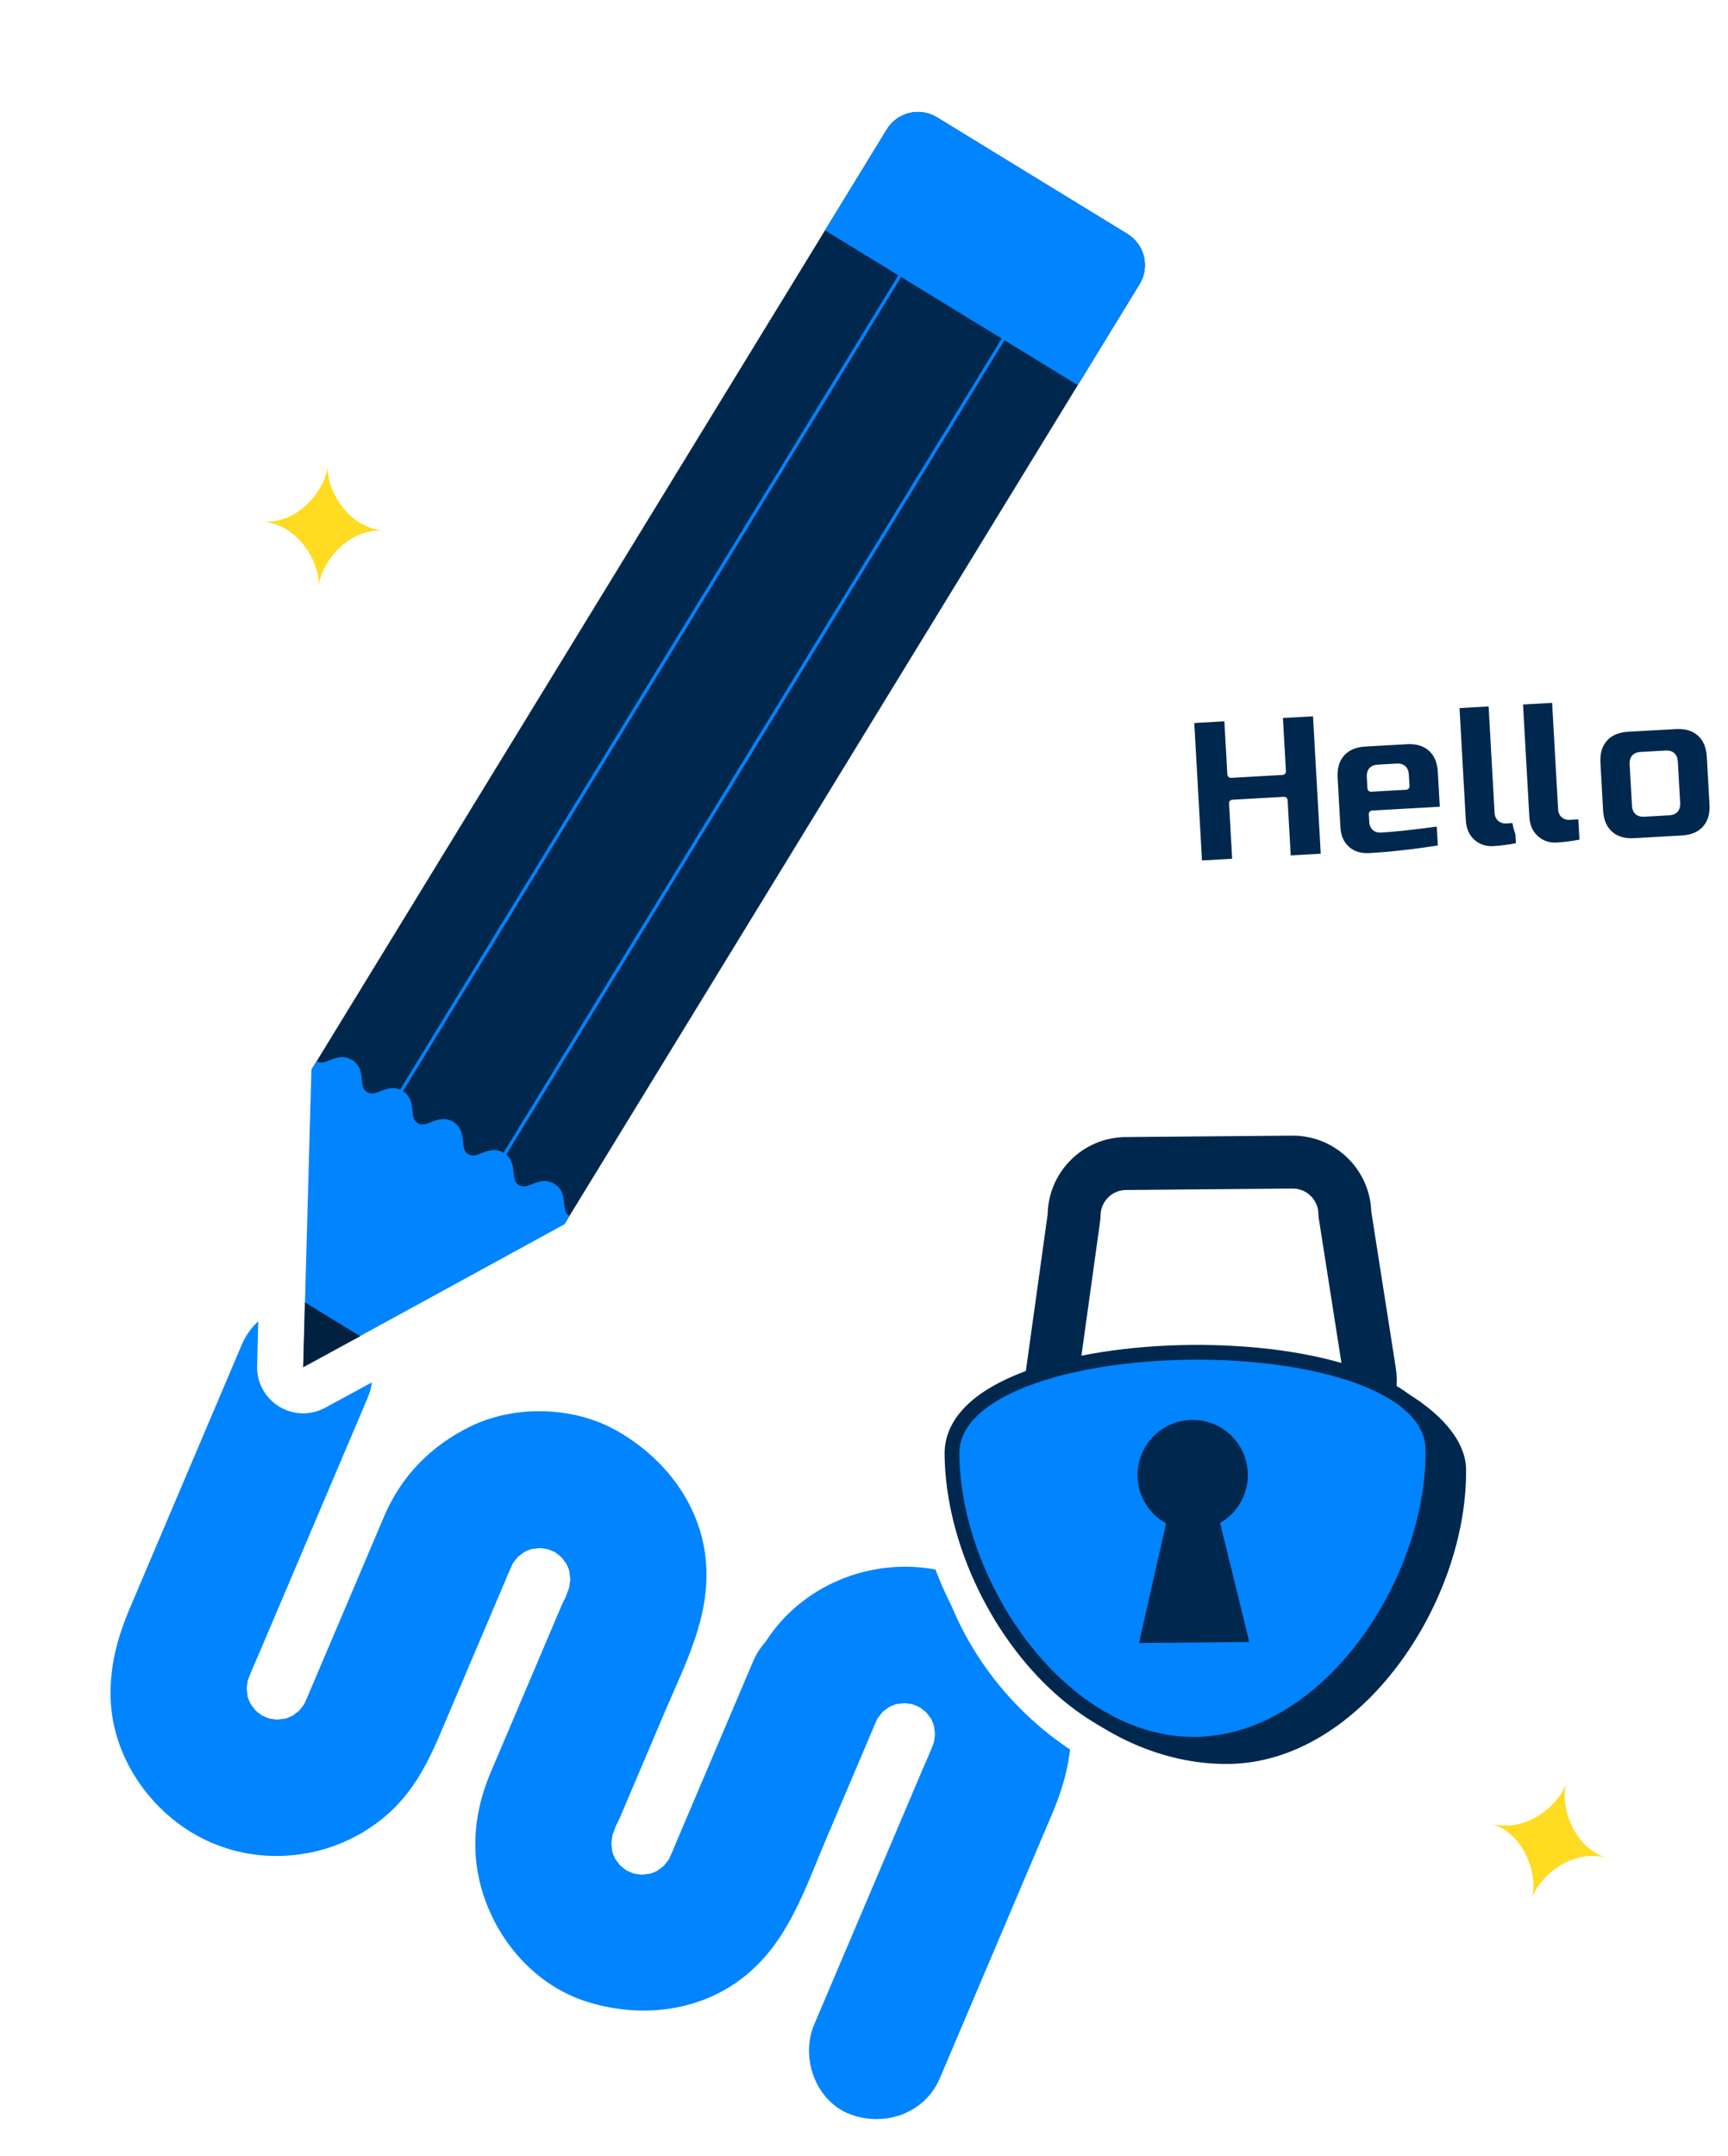 <svg width="558" height="696" viewBox="0 0 558 696" fill="none" xmlns="http://www.w3.org/2000/svg">
<path fill-rule="evenodd" clip-rule="evenodd" d="M52.506 179.116C51.59 191.382 37.321 210.028 18.259 208.606L81.996 213.363C62.934 211.94 51.59 191.382 52.506 179.116ZM47.744 242.854C48.66 230.588 37.316 210.03 18.254 208.607L18.268 208.608L81.991 213.364C62.93 211.942 48.66 230.588 47.744 242.854Z" fill="white"/>
<path fill-rule="evenodd" clip-rule="evenodd" d="M84.82 168.378C84.804 168.377 84.788 168.376 84.772 168.374L84.841 168.38C96.522 169.297 103.47 181.905 102.908 189.433C103.47 181.905 112.212 170.468 123.9 171.295L123.965 171.3C123.949 171.298 123.934 171.297 123.918 171.296C123.935 171.297 123.951 171.298 123.967 171.3L123.898 171.294C112.217 170.377 105.269 157.769 105.831 150.24C105.269 157.769 96.527 169.205 84.839 168.379L84.782 168.375L84.774 168.374C84.789 168.376 84.805 168.377 84.82 168.378Z" fill="#FFDB21"/>
<path fill-rule="evenodd" clip-rule="evenodd" d="M401.575 620.644C401.53 620.631 401.485 620.617 401.441 620.604L401.631 620.661C419.813 626.202 426.467 648.589 422.976 660.34C426.467 648.589 444.267 633.468 462.524 638.754L462.708 638.809C462.664 638.796 462.621 638.783 462.577 638.769C462.622 638.783 462.667 638.796 462.711 638.809L462.521 638.752C444.339 633.211 437.685 610.824 441.176 599.073C437.685 610.824 419.886 625.945 401.628 620.659L401.457 620.608L401.444 620.605C401.488 620.618 401.531 620.631 401.575 620.644Z" fill="white"/>
<path fill-rule="evenodd" clip-rule="evenodd" d="M481.524 588.616C481.479 588.602 481.433 588.589 481.387 588.575L481.582 588.633C492.704 592.08 496.773 605.8 494.631 613.009C496.773 605.8 507.673 596.528 518.873 599.713L519.061 599.77C519.017 599.756 518.972 599.743 518.927 599.729C518.973 599.742 519.019 599.756 519.065 599.769L518.87 599.711C507.748 596.265 503.679 582.545 505.821 575.335C503.679 582.545 492.779 591.817 481.579 588.631L481.399 588.577L481.391 588.575C481.435 588.588 481.48 588.602 481.524 588.616Z" fill="#FFDB21"/>
<g filter="url(#filter0_d_204_3914)">
<path d="M345.849 546.777C345.273 526.567 331.518 507.834 313.103 500.009C293.348 491.614 270.001 496.018 254.652 510.892C251.69 513.764 249.243 516.871 247.117 520.162C245.544 521.89 244.217 523.923 243.231 526.244L218.372 584.743C218.28 584.96 218.194 585.179 218.116 585.402C217.442 587.025 216.762 588.645 216 590.231C215.46 590.976 214.891 591.693 214.298 592.392C213.639 592.911 212.959 593.421 212.275 593.921C211.881 594.113 211.488 594.306 211.076 594.466C210.7 594.618 210.326 594.747 209.949 594.882C209.053 594.997 208.16 595.105 207.266 595.196C206.408 595.111 205.554 594.996 204.698 594.848C203.888 594.536 203.089 594.196 202.302 593.83C201.588 593.311 200.902 592.764 200.227 592.189C199.709 591.529 199.199 590.849 198.698 590.165C198.506 589.772 198.313 589.379 198.153 588.967C198.001 588.591 197.873 588.216 197.737 587.839C197.625 586.937 197.514 586.051 197.423 585.157C197.518 584.199 197.647 583.239 197.825 582.292C198.187 581.271 198.575 580.246 198.974 579.233C199.384 578.512 199.759 577.761 200.093 576.976L214.575 542.894C221.247 527.193 229.408 511.957 227.969 494.304C226.465 475.864 214.696 460.636 199.003 451.802C185.129 443.989 166.056 443.522 151.772 450.571C139.175 456.787 129.663 466.424 124.101 479.4C121.849 484.643 119.638 489.903 117.406 495.155L100.603 534.698C100.574 534.766 100.542 534.84 100.513 534.908C99.773 536.687 99.034 538.465 98.209 540.2C97.674 540.932 97.115 541.645 96.525 542.337C95.865 542.856 95.185 543.366 94.501 543.866C94.108 544.058 93.715 544.251 93.31 544.414C92.934 544.566 92.559 544.695 92.182 544.83C91.28 544.942 90.394 545.053 89.5 545.144C88.641 545.059 87.787 544.944 86.932 544.796C86.121 544.484 85.323 544.144 84.536 543.778C83.822 543.259 83.135 542.711 82.468 542.14C81.949 541.48 81.439 540.8 80.939 540.116C80.746 539.723 80.554 539.329 80.393 538.918C80.242 538.541 80.113 538.167 79.978 537.79C79.866 536.888 79.755 536.002 79.663 535.108C79.752 534.203 79.878 533.306 80.034 532.413C81.134 529.429 82.496 526.524 83.73 523.621L118.685 441.361C123.198 430.743 118.184 416.596 107.01 412.431C95.803 408.252 82.917 412.723 78.08 424.106L41.89 509.269C37.928 518.595 35.425 527.886 35.717 538.181C36.292 558.392 50.048 577.124 68.463 584.949C88.217 593.344 111.565 588.94 126.913 574.066C133.161 568.012 137.145 560.893 140.603 553.246C140.814 552.824 141.021 552.393 141.211 551.946L163.194 500.215C163.222 500.147 163.254 500.073 163.283 500.005C164.023 498.226 164.763 496.447 165.588 494.713C166.122 493.981 166.681 493.268 167.271 492.576C167.931 492.057 168.611 491.547 169.295 491.047C169.688 490.854 170.081 490.662 170.493 490.501C170.869 490.35 171.244 490.221 171.621 490.086C172.523 489.974 173.409 489.863 174.303 489.771C175.162 489.857 176.015 489.972 176.871 490.12C177.681 490.432 178.48 490.771 179.267 491.138C179.981 491.657 180.668 492.204 181.342 492.779C181.861 493.438 182.371 494.119 182.871 494.803C183.064 495.196 183.256 495.589 183.416 496.001C183.568 496.377 183.697 496.751 183.832 497.128C183.944 498.031 184.055 498.917 184.147 499.811C184.051 500.769 183.923 501.729 183.744 502.676C183.382 503.696 182.994 504.722 182.596 505.735C182.186 506.456 181.81 507.207 181.477 507.992L158.459 562.16C153.478 573.881 151.943 586.236 155.191 598.634C159.562 615.328 171.933 630.325 188.647 635.909C206.202 641.771 226.13 639.701 240.808 627.722C254.61 616.449 259.951 599.744 266.669 583.935L282.705 546.199C282.916 545.721 283.136 545.24 283.361 544.768C283.895 544.036 284.454 543.323 285.044 542.631C285.704 542.112 286.384 541.602 287.068 541.102C287.461 540.909 287.855 540.717 288.266 540.556C288.643 540.405 289.017 540.276 289.394 540.141C290.29 540.026 291.182 539.918 292.076 539.826C292.935 539.912 293.789 540.027 294.645 540.175C295.455 540.487 296.253 540.826 297.04 541.193C297.754 541.712 298.441 542.259 299.115 542.834C299.634 543.493 300.144 544.174 300.644 544.858C300.837 545.251 301.029 545.644 301.19 546.056C301.341 546.432 301.47 546.806 301.605 547.183C301.717 548.086 301.828 548.972 301.92 549.866C301.831 550.771 301.705 551.668 301.549 552.561C300.442 555.542 299.087 558.449 297.853 561.353L262.895 643.619C258.382 654.238 263.396 668.385 274.57 672.549C285.777 676.729 298.663 672.257 303.5 660.874L339.69 575.711C343.652 566.385 346.155 557.094 345.863 546.8L345.849 546.777Z" fill="white"/>
<path d="M181.173 644.217C163.672 636.78 150.191 620.729 145.099 601.276C142.048 589.617 142.379 577.669 146.087 565.654C143.152 570.982 139.385 576.5 134.163 581.568C115.868 599.296 87.826 604.518 64.383 594.556C40.94 584.594 25.974 562.375 25.299 538.487C24.993 527.738 27.218 517.163 32.3 505.205L68.492 420.035C75.292 404.013 93.811 396.383 110.651 402.668C111.059 402.817 111.461 402.98 111.853 403.147C127.371 409.741 135.042 429.499 128.27 445.437L119.901 465.131C126.46 454.942 135.591 446.934 147.155 441.23C162.648 433.576 182.382 433.126 198.651 440.039C200.533 440.839 202.371 441.74 204.105 442.716C223.86 453.835 236.662 472.802 238.345 493.451C239.077 502.391 237.795 510.595 235.539 518.369C236.487 516.758 237.572 515.238 238.789 513.822C241.399 509.881 244.215 506.468 247.389 503.399C265.698 485.676 293.74 480.454 317.183 490.416C340.625 500.378 355.592 522.597 356.267 546.486C356.573 557.234 354.348 567.809 349.266 579.768L313.077 664.931C306.27 680.95 287.751 688.58 270.911 682.295C270.503 682.146 270.108 681.986 269.708 681.816C254.19 675.222 246.519 655.463 253.292 639.526L262.288 618.357C258.439 624.687 253.71 630.627 247.394 635.789C230.668 649.446 207.467 653.186 185.339 645.788C183.94 645.321 182.543 644.792 181.183 644.214L181.173 644.217Z" fill="white"/>
<path d="M181.025 644.553C163.429 637.075 149.86 620.931 144.745 601.364C141.922 590.577 141.984 579.545 144.904 568.442C142.192 572.962 138.822 577.547 134.418 581.819C116.014 599.653 87.809 604.901 64.238 594.885C40.666 584.868 25.61 562.523 24.926 538.487C24.619 527.682 26.855 517.063 31.959 505.051L68.149 419.888C75.034 403.686 93.755 395.974 110.783 402.323C111.198 402.475 111.6 402.638 111.999 402.808C119.241 405.885 125.042 411.786 128.323 419.428C131.914 427.785 132.025 437.564 128.617 445.583L121.695 461.873C128.093 453.079 136.56 446.05 147.005 440.893C162.584 433.204 182.423 432.734 198.773 439.682C200.675 440.49 202.533 441.4 204.292 442.395C224.156 453.576 237.03 472.654 238.721 493.418C239.381 501.472 238.362 509.061 236.485 516.221C237.121 515.309 237.801 514.423 238.529 513.574C241.123 509.651 243.952 506.227 247.147 503.127C265.543 485.313 293.75 480.058 317.328 490.077C340.907 500.097 355.956 522.439 356.64 546.475C356.95 557.273 354.711 567.899 349.607 579.911L313.417 665.074C306.532 681.276 287.811 688.988 270.783 682.639C270.368 682.487 269.959 682.321 269.56 682.151C262.325 679.077 256.531 673.179 253.244 665.534C249.595 657.049 249.489 647.52 252.949 639.379L260.337 621.993C256.882 627.076 252.755 631.882 247.618 636.075C230.795 649.811 207.464 653.575 185.215 646.142C183.809 645.672 182.399 645.136 181.025 644.553ZM182.355 480.707C182.855 480.92 183.347 481.136 183.825 481.364L185.494 482.344C186.466 483.045 187.394 483.775 188.323 484.561L189.702 485.978C190.448 486.911 191.084 487.764 191.56 488.414L192.311 489.596L192.368 489.708L192.581 490.126C192.796 490.561 193.117 491.217 193.414 491.966C193.624 492.487 193.819 493.025 194.004 493.567L194.453 495.348L194.542 495.929C194.657 496.88 194.769 497.783 194.867 498.68L194.921 499.717L194.923 499.79L194.87 500.854C194.744 502.127 194.572 503.38 194.344 504.593L193.938 506.131C193.555 507.238 193.134 508.361 192.618 509.668L192.009 510.952C191.754 511.402 191.548 511.81 191.387 512.189L168.369 566.357C164.061 576.495 163.134 586.423 165.61 595.881C169.053 609.025 177.966 619.787 189.451 624.668C190.304 625.03 191.177 625.361 192.045 625.65C207.235 630.723 222.907 628.362 233.966 619.335C243.707 611.379 248.653 599.307 253.887 586.519L253.951 586.37C254.86 584.136 255.776 581.904 256.717 579.691L272.824 541.786C273.082 541.217 273.337 540.654 273.606 540.097L274.543 538.513C275.265 537.51 276.003 536.562 276.824 535.608L278.235 534.242C279.155 533.507 279.984 532.892 280.67 532.385L281.63 531.762L281.703 531.721L282.332 531.389C282.808 531.152 283.461 530.838 284.232 530.527C284.734 530.324 285.282 530.126 285.824 529.941L286.924 529.625L286.996 529.608L288.023 529.429C289.046 529.296 289.988 529.185 290.927 529.081L291.997 529.025L292.07 529.024L293.111 529.074C294.238 529.186 295.371 529.34 296.464 529.532L298.32 530.034C298.934 530.262 299.528 530.499 300.104 530.744C300.611 530.959 301.102 531.176 301.588 531.406L303.249 532.384C304.229 533.088 305.15 533.815 306.085 534.604L307.458 536.018C308.204 536.95 308.84 537.804 309.315 538.453L310.067 539.636L310.123 539.747L310.337 540.166C310.552 540.601 310.873 541.256 311.169 542.005C311.38 542.526 311.578 543.074 311.767 543.626L312.205 545.378L312.243 545.609L312.298 545.968C312.413 546.92 312.524 547.822 312.623 548.719L312.679 549.734L312.68 549.806L312.626 550.894C312.508 552.074 312.347 553.26 312.138 554.41L311.661 556.172C310.765 558.62 309.748 560.936 308.854 562.985L308.77 563.181C308.42 563.967 308.08 564.749 307.749 565.528L272.79 647.794C271.657 650.461 271.76 653.98 273.053 656.99C274.144 659.539 275.854 661.36 277.986 662.266C278.094 662.312 278.203 662.358 278.314 662.397C284.493 664.703 291.182 662.161 293.54 656.612L329.729 571.448C333.574 562.4 335.269 554.651 335.05 547.064C334.616 531.803 323.606 516.179 308.873 509.918C293.179 503.249 274.405 506.744 262.152 518.619C259.966 520.734 258.014 523.148 256.161 526.004L255.143 527.329C254.295 528.271 253.639 529.287 253.151 530.438L228.292 588.937L228.073 589.507C227.362 591.218 226.595 593.041 225.717 594.865L224.789 596.428C224.061 597.445 223.31 598.404 222.483 599.372L221.072 600.737C220.13 601.488 219.277 602.124 218.637 602.595L217.508 603.314L217.406 603.366L216.915 603.621C216.409 603.869 215.808 604.157 215.087 604.442C214.557 604.656 214.019 604.851 213.477 605.036L211.869 605.455L211.712 605.485L211.108 605.571C210.189 605.684 209.277 605.8 208.367 605.893L207.296 605.949L207.224 605.95L206.19 605.902C205.069 605.794 203.946 605.636 202.837 605.444L200.974 604.94C200.36 604.711 199.765 604.475 199.19 604.23C198.683 604.014 198.191 603.798 197.706 603.568L196.038 602.587C195.058 601.883 194.13 601.153 193.208 600.37L191.832 598.946C191.075 598.001 190.446 597.151 189.975 596.511L189.293 595.446L189.248 595.363L188.971 594.83C188.745 594.366 188.435 593.723 188.131 592.971C187.92 592.434 187.718 591.893 187.533 591.351L187.214 590.241L187.197 590.169L187.023 589.168C186.903 588.191 186.777 587.227 186.678 586.257L186.619 585.21L186.618 585.138L186.671 584.073C186.796 582.801 186.969 581.548 187.197 580.334L187.606 578.79C187.989 577.682 188.41 576.559 188.926 575.252L189.535 573.969C189.79 573.518 189.996 573.11 190.157 572.731L204.639 538.65C205.571 536.457 206.533 534.269 207.492 532.088C213.014 519.526 218.227 507.671 217.206 495.165C216.096 481.551 207.303 468.85 193.693 461.189C192.624 460.583 191.486 460.027 190.308 459.527C179.751 455.04 166.49 455.318 156.534 460.227C146.022 465.411 138.441 473.287 134.004 483.634C132.509 487.114 131.035 490.602 129.561 494.09L110.341 539.357C109.661 540.994 108.858 542.922 107.947 544.82L107.005 546.417C106.283 547.42 105.535 548.373 104.724 549.322L103.312 550.688C102.39 551.431 101.561 552.045 100.877 552.546L99.854 553.205L99.771 553.25L99.194 553.556C98.72 553.786 98.077 554.096 97.325 554.4C96.795 554.614 96.256 554.808 95.714 554.994L94.614 555.309L94.542 555.326L93.515 555.505C92.495 555.631 91.557 555.752 90.614 555.846L89.537 555.9L89.464 555.901L88.43 555.853C87.31 555.744 86.186 555.587 85.077 555.395L83.207 554.888C82.594 554.659 81.999 554.423 81.431 554.181C80.93 553.968 80.439 553.751 79.96 553.524L78.285 552.54C77.305 551.837 76.377 551.107 75.456 550.324L74.083 548.909C73.333 547.967 72.697 547.114 72.226 546.474L71.504 545.353L71.451 545.25L71.201 544.768C70.974 544.305 70.662 543.668 70.369 542.929C70.155 542.398 69.96 541.86 69.775 541.318L69.34 539.615L69.308 539.426L69.246 539.008C69.126 538.07 69.012 537.135 68.918 536.208L68.865 535.187L68.864 535.114L68.918 534.027C69.036 532.847 69.197 531.661 69.402 530.501L69.879 528.739C70.775 526.291 71.792 523.975 72.683 521.933L72.767 521.737C73.117 520.951 73.457 520.168 73.788 519.39L108.741 437.137C109.874 434.471 109.771 430.952 108.485 427.944C107.388 425.393 105.687 423.567 103.562 422.664C103.453 422.618 103.345 422.572 103.234 422.533C97.048 420.224 90.359 422.766 88.001 428.316L51.812 513.479C47.967 522.527 46.272 530.276 46.491 537.863C46.925 553.124 57.935 568.749 72.668 575.009C88.362 581.678 107.136 578.183 119.389 566.308C124.792 561.078 128.171 554.516 130.759 548.785L130.933 548.412C131.05 548.174 131.162 547.949 131.262 547.712L153.438 495.528C154.111 493.888 154.914 491.96 155.824 490.062L156.767 488.465C157.489 487.462 158.237 486.509 159.048 485.56L160.459 484.194C161.369 483.462 162.198 482.848 162.892 482.343L164.001 481.632L164.096 481.577L164.597 481.318C165.09 481.08 165.704 480.782 166.447 480.482C166.987 480.264 167.525 480.07 168.06 479.882L169.838 479.439L170.07 479.402L170.419 479.35C171.341 479.231 172.26 479.118 173.177 479.028L174.238 478.975L174.31 478.974L175.351 479.025C176.478 479.137 177.605 479.288 178.711 479.486L180.574 479.99C181.188 480.219 181.782 480.456 182.357 480.7L182.355 480.707Z" fill="white"/>
<path d="M345.849 546.778C345.273 526.568 331.518 507.835 313.103 500.01C293.348 491.615 270.001 496.019 254.652 510.893C251.69 513.765 249.243 516.872 247.117 520.163C245.544 521.891 244.217 523.924 243.231 526.245L218.372 584.744C218.28 584.961 218.194 585.18 218.116 585.403C217.442 587.026 216.762 588.646 216 590.232C215.46 590.977 214.891 591.694 214.298 592.393C213.639 592.912 212.959 593.422 212.275 593.922C211.881 594.114 211.488 594.307 211.076 594.467C210.7 594.619 210.326 594.748 209.949 594.883C209.053 594.998 208.16 595.106 207.266 595.197C206.408 595.112 205.554 594.997 204.698 594.849C203.888 594.537 203.089 594.197 202.302 593.831C201.588 593.312 200.902 592.765 200.227 592.19C199.709 591.53 199.199 590.85 198.698 590.166C198.506 589.773 198.313 589.38 198.153 588.968C198.001 588.592 197.873 588.217 197.737 587.84C197.625 586.938 197.514 586.052 197.423 585.158C197.518 584.2 197.647 583.24 197.825 582.293C198.187 581.272 198.575 580.247 198.974 579.234C199.384 578.513 199.759 577.762 200.093 576.977L214.575 542.895C221.247 527.194 229.408 511.958 227.969 494.305C226.465 475.865 214.696 460.637 199.003 451.803C185.129 443.99 166.056 443.523 151.772 450.572C139.175 456.788 129.663 466.425 124.101 479.401C121.849 484.644 119.638 489.904 117.406 495.156L100.603 534.699C100.574 534.767 100.542 534.841 100.513 534.909C99.773 536.688 99.034 538.466 98.209 540.201C97.674 540.933 97.115 541.646 96.525 542.338C95.865 542.857 95.185 543.367 94.501 543.867C94.108 544.059 93.715 544.252 93.31 544.415C92.934 544.567 92.559 544.696 92.182 544.831C91.28 544.943 90.394 545.054 89.5 545.145C88.641 545.06 87.787 544.945 86.932 544.797C86.121 544.485 85.323 544.145 84.536 543.779C83.822 543.26 83.135 542.712 82.468 542.141C81.949 541.481 81.439 540.801 80.939 540.117C80.746 539.724 80.554 539.33 80.393 538.919C80.242 538.542 80.113 538.168 79.978 537.791C79.866 536.889 79.755 536.003 79.663 535.109C79.752 534.204 79.878 533.306 80.034 532.414C81.134 529.43 82.496 526.525 83.73 523.622L118.685 441.362C123.198 430.744 118.184 416.597 107.01 412.432C95.803 408.253 82.917 412.724 78.08 424.107L41.89 509.27C37.928 518.596 35.425 527.887 35.717 538.182C36.292 558.393 50.048 577.125 68.463 584.95C88.217 593.345 111.565 588.941 126.913 574.067C133.161 568.013 137.145 560.894 140.603 553.247C140.814 552.825 141.021 552.394 141.211 551.947L163.194 500.216C163.222 500.148 163.254 500.074 163.283 500.006C164.023 498.227 164.763 496.448 165.588 494.714C166.122 493.982 166.681 493.269 167.271 492.577C167.931 492.058 168.611 491.548 169.295 491.048C169.688 490.855 170.081 490.663 170.493 490.502C170.869 490.351 171.244 490.222 171.621 490.087C172.523 489.975 173.409 489.864 174.303 489.772C175.162 489.858 176.015 489.973 176.871 490.121C177.681 490.433 178.48 490.772 179.267 491.139C179.981 491.658 180.668 492.205 181.342 492.78C181.861 493.439 182.371 494.12 182.871 494.804C183.064 495.197 183.256 495.59 183.416 496.002C183.568 496.378 183.697 496.752 183.832 497.129C183.944 498.032 184.055 498.918 184.147 499.812C184.051 500.77 183.923 501.73 183.744 502.677C183.382 503.697 182.994 504.723 182.596 505.736C182.186 506.457 181.81 507.208 181.477 507.993L158.459 562.161C153.478 573.882 151.943 586.237 155.191 598.635C159.562 615.329 171.933 630.326 188.647 635.91C206.202 641.772 226.13 639.702 240.808 627.723C254.61 616.45 259.951 599.745 266.669 583.936L282.705 546.2C282.916 545.722 283.136 545.241 283.361 544.769C283.895 544.037 284.454 543.324 285.044 542.632C285.704 542.113 286.384 541.603 287.068 541.103C287.461 540.91 287.855 540.718 288.266 540.557C288.643 540.406 289.017 540.277 289.394 540.142C290.29 540.027 291.182 539.919 292.076 539.827C292.935 539.913 293.789 540.028 294.645 540.176C295.455 540.488 296.253 540.827 297.04 541.194C297.754 541.713 298.441 542.26 299.115 542.835C299.634 543.494 300.144 544.175 300.644 544.859C300.837 545.252 301.029 545.645 301.19 546.057C301.341 546.433 301.47 546.807 301.605 547.184C301.717 548.087 301.828 548.973 301.92 549.867C301.831 550.772 301.705 551.669 301.549 552.562C300.442 555.543 299.087 558.45 297.853 561.354L262.895 643.62C258.382 654.238 263.396 668.386 274.57 672.55C285.777 676.73 298.663 672.258 303.5 660.875L339.69 575.712C343.652 566.386 346.155 557.095 345.863 546.801L345.849 546.778Z" fill="#0084FF"/>
</g>
<g filter="url(#filter1_d_204_3914)">
<path d="M371.85 52.281C384.402 59.964 388.364 76.426 380.681 88.978L196.401 390.058C194.557 393.071 192.763 396.163 189.574 397.909L105.023 443.867C100.351 446.406 94.668 446.267 90.131 443.491C85.594 440.714 82.88 435.725 83.021 430.4L85.491 334.203C85.58 330.573 87.296 327.95 89.376 324.552L273.662 23.463C281.345 10.911 297.807 6.95 310.359 14.632L371.856 52.272L371.85 52.281Z" fill="white"/>
<path d="M182.227 384.68L100.602 334.72L286.353 31.237C289.75 25.688 297.02 23.938 302.57 27.335L364.075 64.98C369.625 68.377 371.375 75.647 367.978 81.197L182.227 384.68Z" fill="#00284E"/>
<path d="M97.906 430.789L182.23 384.679L183.877 381.99C182.568 381.188 182.391 380.008 182.187 377.985C181.98 375.887 181.714 373.259 179.007 371.602C176.299 369.945 173.848 370.909 171.876 371.674C169.982 372.413 168.85 372.792 167.541 371.991C166.232 371.19 166.055 370.009 165.86 367.992C165.653 365.893 165.388 363.266 162.68 361.609C159.972 359.952 157.521 360.916 155.549 361.681C153.655 362.42 152.523 362.799 151.214 361.998C149.905 361.197 149.728 360.016 149.524 357.994C149.317 355.895 149.061 353.273 146.344 351.61C143.628 349.948 141.185 350.918 139.214 351.683C137.32 352.421 136.188 352.801 134.879 352C133.57 351.198 133.393 350.018 133.189 347.995C132.982 345.897 132.717 343.269 130.009 341.612C127.301 339.955 124.85 340.919 122.878 341.684C120.984 342.423 119.852 342.802 118.543 342.001C117.234 341.2 117.057 340.019 116.853 337.997C116.646 335.898 116.381 333.271 113.673 331.613C110.966 329.956 108.505 330.915 106.542 331.686C104.648 332.424 103.516 332.804 102.207 332.003L100.561 334.692L97.906 430.789Z" fill="#0084FF"/>
<path d="M348.039 113.788L266.415 63.828L286.362 31.238C289.759 25.688 297.029 23.938 302.579 27.335L364.084 64.98C369.634 68.377 371.384 75.647 367.987 81.197L348.039 113.788Z" fill="#0084FF"/>
<path d="M97.91 430.789L116.312 420.78L98.452 409.849L97.91 430.789Z" fill="#002140"/>
<path d="M161.166 363.907L162.062 364.456L328.009 93.33L327.112 92.782L161.166 363.907Z" fill="#0084FF"/>
<path d="M127.795 343.483L128.691 344.032L294.638 72.906L293.741 72.358L127.795 343.483Z" fill="#0084FF"/>
</g>
<g filter="url(#filter2_d_204_3914)">
<path d="M457.373 421.17L454.279 387.298C454.068 362.764 436.649 347.607 416.821 347.777L364.472 348.228C354.81 348.311 345.691 352.097 338.787 358.888C332.017 365.549 328.119 378.901 327.7 388.384L323.551 418.364C316.106 421.676 312.092 425.682 307.267 430.348C298.916 438.43 294.552 448.415 294.645 459.224C294.748 471.152 297.2 483.934 301.734 496.187C303.358 500.576 305.255 504.906 307.385 509.12C312.388 521.105 319.873 532.361 329.459 541.99C348.015 560.633 372.477 571.207 396.574 571C409.773 570.886 422.611 567.103 434.73 559.762C445.197 553.422 454.643 544.713 462.807 533.883C470.301 523.943 476.476 512.378 480.663 500.43C484.985 488.1 487.217 475.278 487.114 463.35C486.974 447.076 478.599 432.082 459.563 421.154L457.373 421.17Z" fill="white"/>
<path d="M425.989 452.944L356.351 453.544C352.862 453.574 349.613 452.54 346.907 450.747C341.534 447.184 338.82 440.741 339.707 434.353L346.751 383.725C346.815 383.267 346.839 382.806 346.855 382.341C347.143 373.355 354.474 366.122 363.548 366.044L417.288 365.581C426.592 365.501 434.196 372.98 434.277 382.28L442.301 433.466C443.298 439.837 440.695 446.327 435.384 449.982C432.713 451.821 429.479 452.91 425.989 452.94L425.989 452.944Z" fill="white" stroke="#00284E" stroke-width="17.091" stroke-linecap="round" stroke-linejoin="round"/>
<path d="M473.425 464.834C473.794 507.728 439.467 559.489 396.574 559.858C353.681 560.227 313.966 520.145 313.597 477.252C313.389 453.166 363.681 423.348 406.655 425.939C440.212 427.964 473.263 446.023 473.425 464.83L473.425 464.834Z" fill="#00284E"/>
<path d="M462.738 458.482C463.107 501.376 428.781 553.137 385.888 553.506C342.995 553.875 307.779 502.712 307.41 459.819C307.041 416.926 462.369 415.589 462.738 458.482Z" fill="#0084FF" stroke="#00284E" stroke-width="4.77" stroke-miterlimit="10"/>
<path d="M402.949 466.458C402.864 456.621 394.823 448.721 384.99 448.805C375.157 448.89 367.248 456.931 367.333 466.764C367.39 473.434 371.109 479.209 376.556 482.215L367.798 520.81L403.414 520.503L393.993 482.065C399.392 478.965 403.006 473.127 402.949 466.458Z" fill="#00284E"/>
</g>
<path d="M417.107 281.779C413.975 281.955 411.319 279.563 411.144 276.451L410.394 263.125L402.793 263.552L403.543 276.879C403.719 280.011 401.327 282.667 398.215 282.842L388.459 283.39C385.327 283.567 382.671 281.174 382.496 278.062L380.001 233.695C379.826 230.582 382.217 227.906 385.329 227.731L395.045 227.185C398.177 227.009 400.833 229.401 401.008 232.513L401.72 245.181L409.321 244.754L408.609 232.086C408.433 228.954 410.825 226.298 413.937 226.123L423.652 225.576C426.784 225.4 429.44 227.792 429.615 230.904L432.109 275.252C432.286 278.384 429.893 281.04 426.781 281.215L417.066 281.762L417.107 281.779Z" fill="white"/>
<path d="M416.795 276.135L415.791 258.28C415.756 257.661 415.228 257.171 414.59 257.207L397.952 258.142C397.333 258.177 396.843 258.705 396.879 259.343L397.883 277.198L388.147 277.746L385.652 233.378L395.368 232.832L396.334 250.008C396.368 250.627 396.896 251.117 397.535 251.081L414.173 250.146C414.791 250.111 415.282 249.583 415.246 248.945L414.28 231.768L423.995 231.222L426.489 275.569L416.774 276.116L416.795 276.135Z" fill="#00284E"/>
<path d="M442.513 281.032C438.263 281.271 434.676 280.112 431.831 277.57C428.987 275.028 427.433 271.593 427.194 267.344L426.295 251.365C426.039 246.816 427.227 243.027 429.824 240.099C432.422 237.191 436.055 235.586 440.623 235.329L453.949 234.58C458.518 234.323 462.287 235.512 465.215 238.109C468.123 240.707 469.728 244.339 469.983 248.888L470.613 260.079C470.705 261.715 470.108 263.21 469.05 264.31C469.388 264.991 469.59 265.74 469.633 266.499L469.975 272.583C470.139 275.496 468.081 278.053 465.204 278.495C456.973 279.798 449.335 280.648 442.533 281.031L442.513 281.032Z" fill="white"/>
<path d="M442.2 275.366C439.467 275.519 437.308 274.86 435.601 273.335C433.895 271.81 432.998 269.739 432.844 267.006L431.945 251.027C431.774 247.974 432.463 245.634 434.044 243.864C435.626 242.094 437.894 241.146 440.926 240.976L454.252 240.226C457.305 240.055 459.645 240.743 461.415 242.325C463.185 243.906 464.133 246.175 464.303 249.207L464.933 260.399L443.088 261.627C442.47 261.662 441.979 262.19 442.015 262.828L442.164 265.481C442.218 266.439 442.605 267.278 443.301 267.899C443.996 268.52 444.853 268.812 445.831 268.757C450.02 268.522 456.108 267.879 463.953 266.818L464.295 272.902C456.242 274.176 448.803 274.994 442.18 275.367L442.2 275.366ZM444.937 246.814C442.523 246.95 441.224 248.404 441.359 250.817L441.566 254.488C441.601 255.107 442.129 255.597 442.767 255.561L454.078 254.925C454.697 254.89 455.187 254.362 455.152 253.724L454.945 250.053C454.809 247.64 453.355 246.34 450.942 246.476L444.957 246.813L444.937 246.814Z" fill="#00284E"/>
<path d="M482.52 278.782C478.61 279.002 475.183 277.834 472.338 275.292C469.493 272.75 467.939 269.315 467.7 265.066L465.665 228.878C465.489 225.746 467.881 223.089 470.993 222.914L480.39 222.386C483.522 222.21 486.178 224.602 486.353 227.714L488.169 260.012L488.847 259.974C491.98 259.798 494.636 262.19 494.811 265.303L495.179 271.846C495.338 274.679 493.378 277.191 490.586 277.728C487.795 278.265 485.072 278.598 482.518 278.742L482.52 278.782Z" fill="white"/>
<path d="M482.192 273.116C479.798 273.251 477.799 272.583 476.092 271.057C474.385 269.532 473.488 267.462 473.335 264.728L471.301 228.56L480.697 228.032L482.637 262.524C482.691 263.482 483.078 264.321 483.773 264.942C484.469 265.563 485.326 265.855 486.283 265.801L489.156 265.64L489.524 272.183C486.97 272.667 484.506 272.986 482.192 273.116Z" fill="#00284E"/>
<path d="M503.028 277.628C499.118 277.848 495.69 276.68 492.846 274.138C490.001 271.596 488.447 268.161 488.208 263.912L486.173 227.724C485.997 224.592 488.389 221.936 491.501 221.761L500.897 221.232C504.029 221.056 506.686 223.448 506.861 226.56L508.677 258.859L509.355 258.82C512.487 258.644 515.143 261.037 515.318 264.149L515.686 270.692C515.846 273.525 513.886 276.037 511.094 276.574C508.303 277.111 505.58 277.444 503.026 277.588L503.028 277.628Z" fill="white"/>
<path d="M502.703 271.962C500.31 272.096 498.311 271.428 496.604 269.903C494.897 268.378 494 266.307 493.847 263.574L491.812 227.406L501.209 226.877L503.148 261.37C503.202 262.328 503.59 263.166 504.285 263.788C504.98 264.409 505.837 264.701 506.795 264.647L509.668 264.486L510.036 271.029C507.481 271.513 505.018 271.832 502.703 271.962Z" fill="#00284E"/>
<path d="M527.492 275.793C522.923 276.049 519.134 274.862 516.226 272.263C513.319 269.665 511.713 266.033 511.458 261.485L510.596 246.163C510.339 241.595 511.528 237.826 514.125 234.898C516.723 231.99 520.355 230.385 524.924 230.128L540.245 229.267C544.793 229.011 548.583 230.199 551.49 232.797C554.398 235.395 556.003 239.027 556.26 243.595L557.122 258.917C557.379 263.485 556.19 267.254 553.593 270.182C550.995 273.09 547.363 274.695 542.814 274.951L527.493 275.813L527.492 275.793ZM536.272 257.187L535.732 247.592L531.463 247.832L532.002 257.427L536.272 257.187Z" fill="white"/>
<path d="M527.721 270.556C524.669 270.727 522.329 270.038 520.559 268.457C518.789 266.875 517.842 264.627 517.67 261.575L516.809 246.254C516.637 243.201 517.326 240.861 518.907 239.091C520.489 237.321 522.737 236.374 525.789 236.203L541.111 235.341C544.163 235.169 546.503 235.858 548.273 237.44C550.043 239.021 550.991 241.289 551.162 244.322L552.023 259.643C552.195 262.695 551.506 265.035 549.924 266.805C548.343 268.575 546.095 269.522 543.042 269.694L527.721 270.556ZM529.818 242.72C527.404 242.856 526.105 244.31 526.241 246.724L526.99 260.05C527.126 262.464 528.58 263.763 530.994 263.627L538.974 263.179C541.388 263.043 542.687 261.589 542.551 259.175L541.802 245.849C541.666 243.435 540.212 242.136 537.798 242.272L529.818 242.72Z" fill="#00284E"/>
<defs>
<filter id="filter0_d_204_3914" x="24.898" y="400.104" width="331.77" height="294.685" filterUnits="userSpaceOnUse" color-interpolation-filters="sRGB">
<feFlood flood-opacity="0" result="BackgroundImageFix"/>
<feColorMatrix in="SourceAlpha" type="matrix" values="0 0 0 0 0 0 0 0 0 0 0 0 0 0 0 0 0 0 127 0" result="hardAlpha"/>
<feOffset dy="9.931"/>
<feComposite in2="hardAlpha" operator="out"/>
<feColorMatrix type="matrix" values="0 0 0 0 0 0 0 0 0 0 0 0 0 0 0 0 0 0 0.25 0"/>
<feBlend mode="normal" in2="BackgroundImageFix" result="effect1_dropShadow_204_3914"/>
<feBlend mode="normal" in="SourceGraphic" in2="effect1_dropShadow_204_3914" result="shape"/>
</filter>
<filter id="filter1_d_204_3914" x="83.016" y="10.713" width="301.586" height="445.496" filterUnits="userSpaceOnUse" color-interpolation-filters="sRGB">
<feFlood flood-opacity="0" result="BackgroundImageFix"/>
<feColorMatrix in="SourceAlpha" type="matrix" values="0 0 0 0 0 0 0 0 0 0 0 0 0 0 0 0 0 0 127 0" result="hardAlpha"/>
<feOffset dy="10.533"/>
<feComposite in2="hardAlpha" operator="out"/>
<feColorMatrix type="matrix" values="0 0 0 0 0 0 0 0 0 0 0 0 0 0 0 0 0 0 0.25 0"/>
<feBlend mode="normal" in2="BackgroundImageFix" result="effect1_dropShadow_204_3914"/>
<feBlend mode="normal" in="SourceGraphic" in2="effect1_dropShadow_204_3914" result="shape"/>
</filter>
<filter id="filter2_d_204_3914" x="294.645" y="347.776" width="192.473" height="232.76" filterUnits="userSpaceOnUse" color-interpolation-filters="sRGB">
<feFlood flood-opacity="0" result="BackgroundImageFix"/>
<feColorMatrix in="SourceAlpha" type="matrix" values="0 0 0 0 0 0 0 0 0 0 0 0 0 0 0 0 0 0 127 0" result="hardAlpha"/>
<feOffset dy="9.533"/>
<feComposite in2="hardAlpha" operator="out"/>
<feColorMatrix type="matrix" values="0 0 0 0 0 0 0 0 0 0 0 0 0 0 0 0 0 0 0.25 0"/>
<feBlend mode="normal" in2="BackgroundImageFix" result="effect1_dropShadow_204_3914"/>
<feBlend mode="normal" in="SourceGraphic" in2="effect1_dropShadow_204_3914" result="shape"/>
</filter>
</defs>
</svg>
